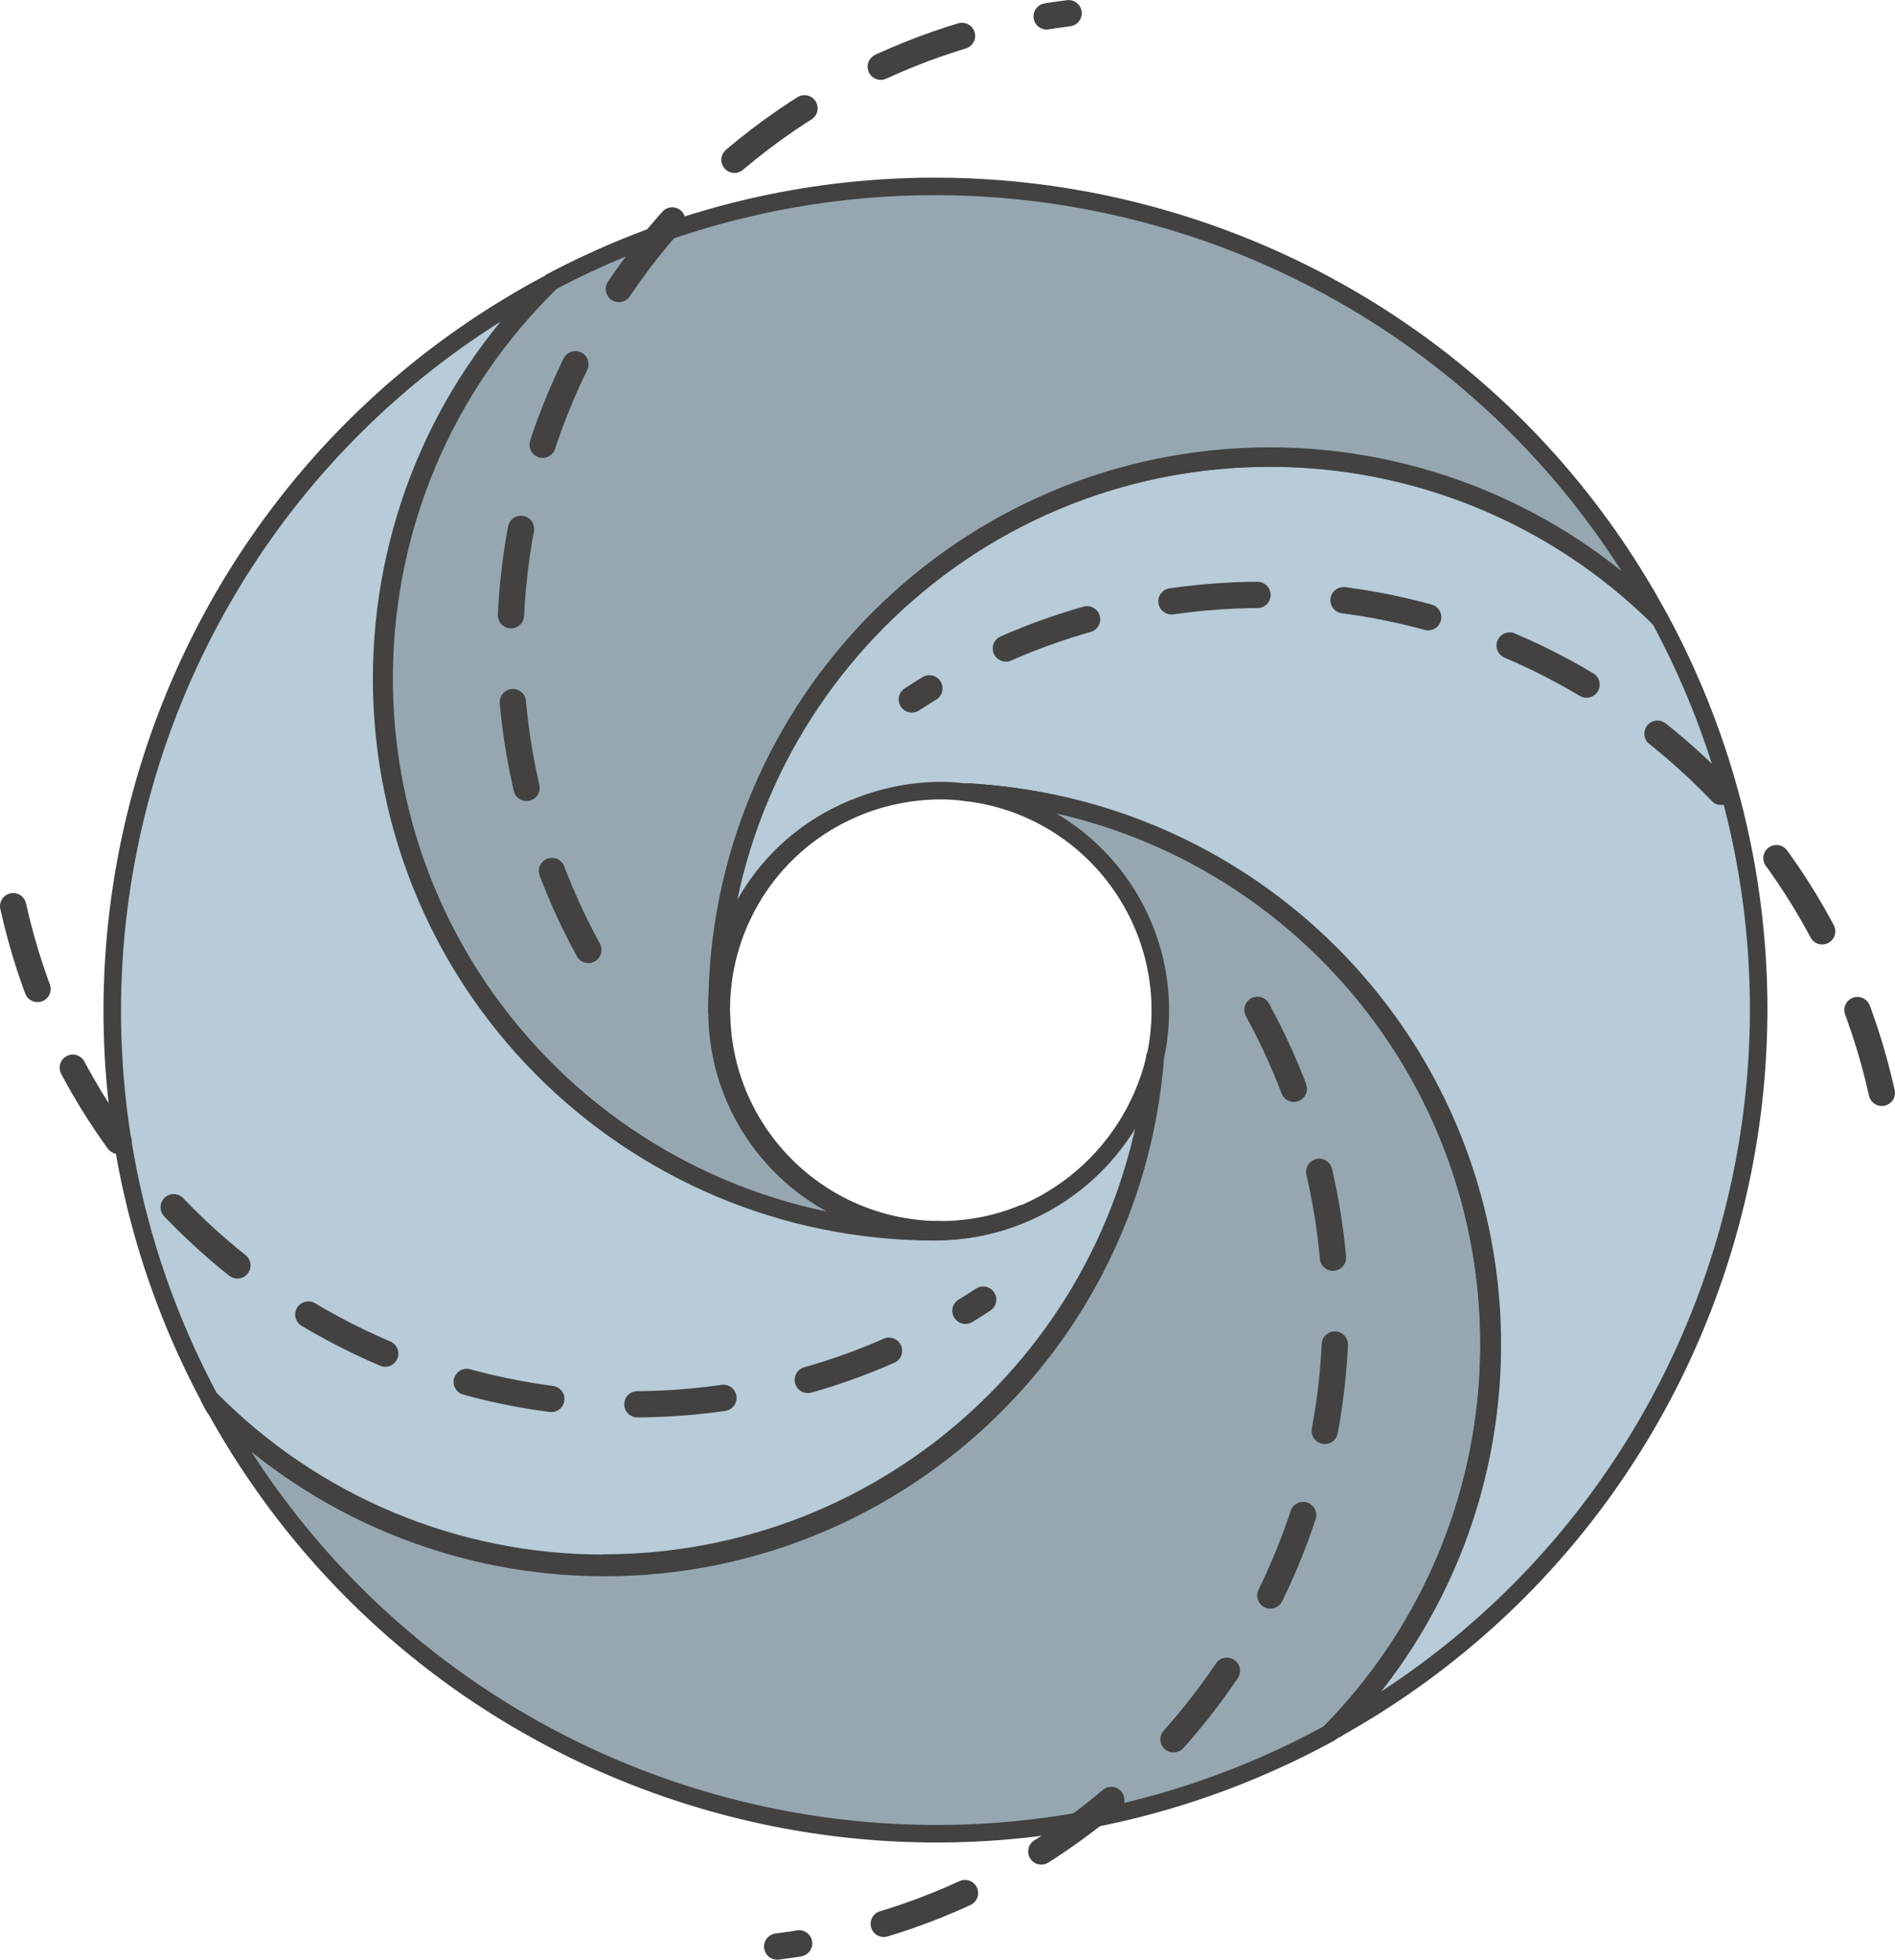 <?xml version="1.0" encoding="UTF-8"?>
<!DOCTYPE svg PUBLIC "-//W3C//DTD SVG 1.1//EN" "http://www.w3.org/Graphics/SVG/1.1/DTD/svg11.dtd">
<!-- Creator: CorelDRAW 2017 -->
<svg xmlns="http://www.w3.org/2000/svg" xml:space="preserve" width="76.269mm" height="78.853mm" version="1.1" style="shape-rendering:geometricPrecision; text-rendering:geometricPrecision; image-rendering:optimizeQuality; fill-rule:evenodd; clip-rule:evenodd"
viewBox="0 0 7627 7885"
 xmlns:xlink="http://www.w3.org/1999/xlink">
 <defs>
  <style type="text/css">
   <![CDATA[
    .str0 {stroke:#434241;stroke-width:70.56;stroke-linejoin:round}
    .str2 {stroke:#434241;stroke-width:105.83;stroke-linecap:round;stroke-linejoin:round;stroke-dasharray:349.95 349.95}
    .str1 {stroke:#434241;stroke-width:105.83;stroke-linecap:round;stroke-linejoin:round;stroke-dasharray:347.48 347.48}
    .fil3 {fill:none;fill-rule:nonzero}
    .fil1 {fill:#B7CBD8;fill-rule:nonzero}
    .fil2 {fill:#96A7B1;fill-rule:nonzero}
    .fil0 {fill:#ECE1D6;fill-rule:nonzero}
   ]]>
  </style>
 </defs>
 <g id="Layer_x0020_1">
  <g id="_2882209171312">
   <path class="fil0 str0" d="M4649 4252c0,2 0,5 0,7 -106,1224 -1184,2131 -2409,2025 -530,-46 -1027,-280 -1399,-661l21 39c873,865 2283,859 3148,-15 371,-374 597,-868 638,-1394l1 -2z"/>
   <path class="fil1 str0" d="M2430 6289c1153,0 2115,-881 2218,-2029 -98,406 -460,693 -877,695 -1229,-1 -2225,-999 -2223,-2228 1,-600 244,-1175 674,-1593l-25 13c-874,864 -882,2274 -18,3148 418,423 989,661 1584,661 -1229,0 -2226,-996 -2227,-2225 0,-595 238,-1165 661,-1584 -1609,864 -2214,2868 -1354,4478 418,426 991,666 1588,665z"/>
   <path class="fil0 str0" d="M2903 4086c0,-7 0,-14 0,-20 0,-7 0,-7 0,-10l-15 15 15 15z"/>
   <path class="fil1 str0" d="M2886 4068c9,-491 408,-884 899,-887 34,0 68,2 102,7 1228,59 2174,1103 2115,2330 -26,538 -246,1048 -620,1436 1580,-883 2158,-2872 1298,-4465 -872,-866 -2281,-862 -3148,10 -414,417 -647,981 -647,1569z"/>
   <path class="fil2 str0" d="M5112 1838c-1228,0 -2225,996 -2226,2224 -1,-1229 995,-2226 2224,-2227 584,0 1145,229 1561,638 -868,-1588 -2850,-2184 -4451,-1340 -881,857 -901,2266 -44,3148 418,430 993,674 1593,674l7 -7 -11 0 4 4c-487,0 -882,-394 -883,-881 -1,-1229 994,-2227 2223,-2228 589,-1 1154,232 1571,647l-10 -18c-416,-407 -976,-634 -1559,-632z"/>
   <path class="fil2 str0" d="M3898 3189c484,62 826,504 765,988 -3,26 -8,52 -13,77 -95,1226 -1166,2142 -2392,2046 -525,-41 -1019,-267 -1394,-638 880,1598 2886,2185 4488,1311 864,-875 854,-2284 -20,-3148 -384,-379 -893,-606 -1432,-638l-1 1z"/>
   <path class="fil0 str0" d="M3887 3187l11 0c1227,73 2163,1126 2091,2353 -32,539 -259,1048 -638,1432l32 -18c853,-885 827,-2293 -57,-3146 -388,-374 -899,-595 -1438,-621z"/>
   <path class="fil0 str0" d="M2903 4054c3,-349 212,-663 532,-801 -332,135 -549,457 -550,815l18 -14z"/>
   <path class="fil0 str0" d="M4117 4883c-105,43 -218,65 -332,65l-9 0 -7 7c119,0 238,-24 347,-72z"/>
   <path class="fil0 str0" d="M2903 4086l-15 -15c2,486 396,880 882,881l-4 -4c-471,-11 -851,-390 -862,-861z"/>
   <path class="fil3 str1" d="M53 3646c307,1380 1673,2249 3053,1943 303,-67 591,-189 851,-360"/>
   <path class="fil3 str2" d="M5061 4063c678,1240 223,2796 -1018,3474 -284,155 -594,255 -915,295"/>
   <path class="fil3 str1" d="M7574 4397c-307,-1380 -1675,-2249 -3054,-1942 -303,67 -590,189 -850,359"/>
   <path class="fil3 str2" d="M2368 3822c-678,-1241 -223,-2796 1018,-3474 284,-155 594,-255 915,-295"/>
  </g>
 </g>
</svg>
